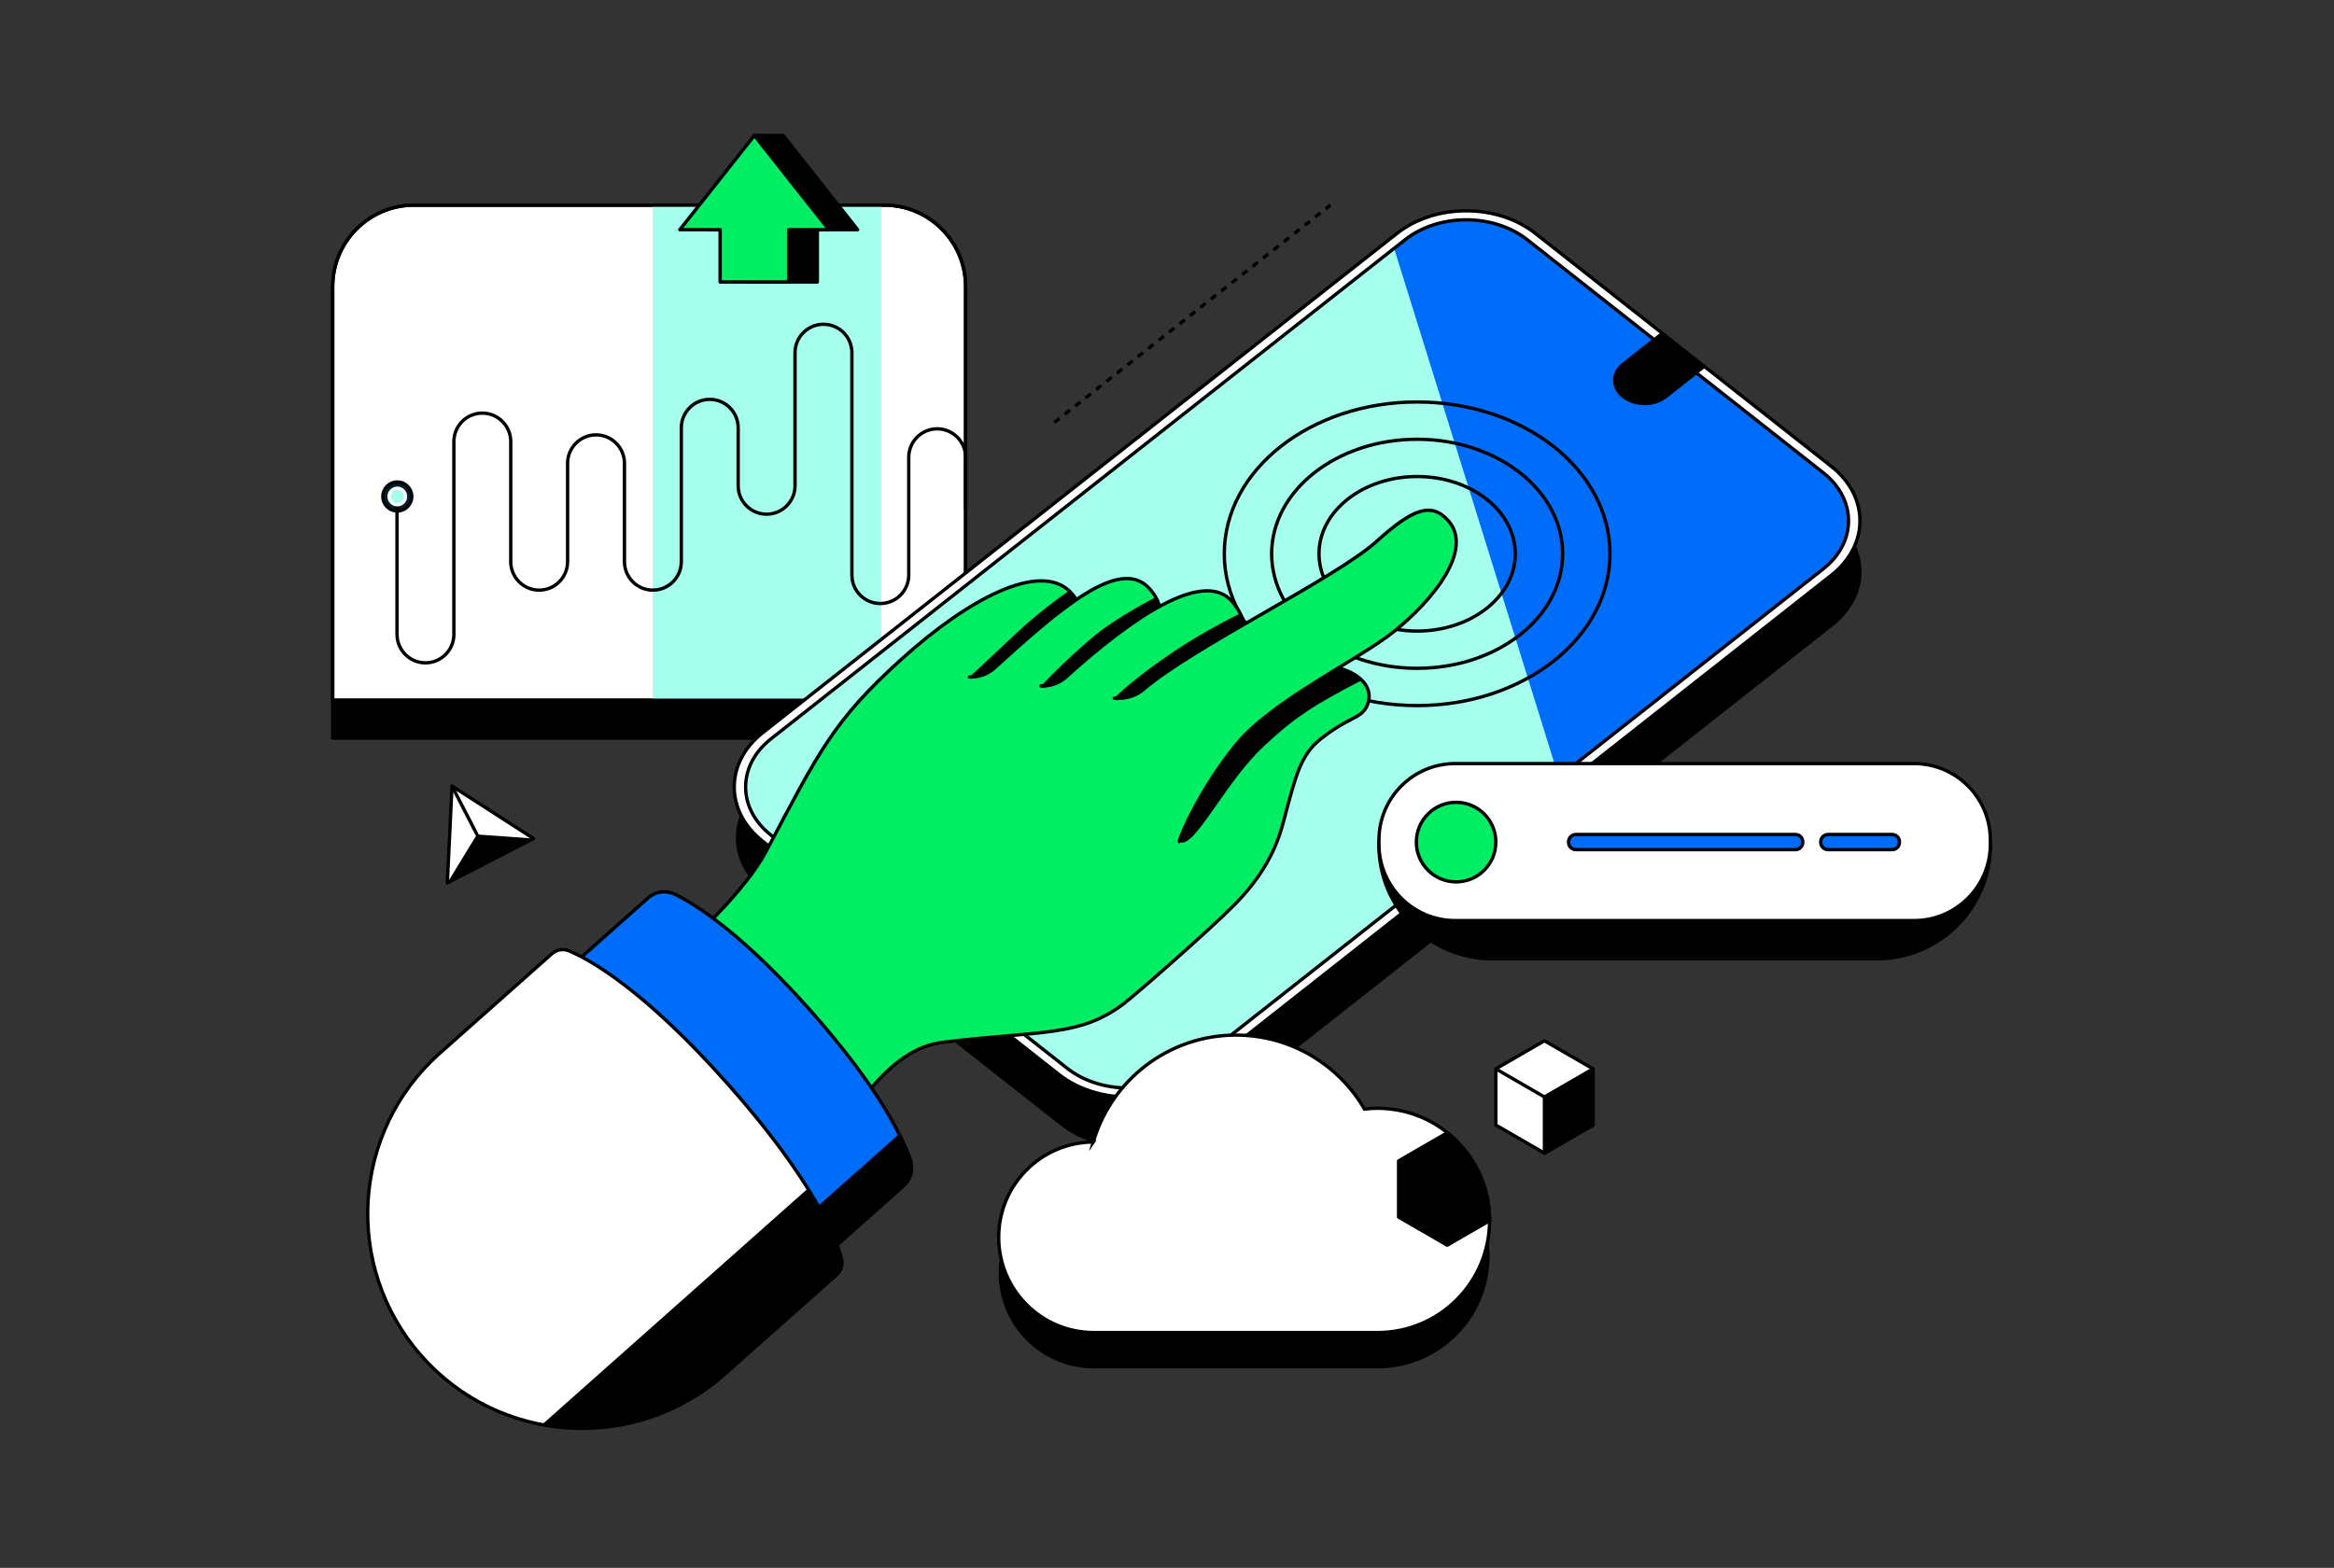<?xml version="1.0" encoding="utf-8"?>
<svg xmlns="http://www.w3.org/2000/svg" width="253" height="170" viewBox="0 0 253 170" fill="none">
<rect x="0" y="0" width="253" height="170" fill="#333333" stroke="none"/>
<g clip-path="url(#clip0_557_13818)">
<path d="M114.284 45.81L144.21 22.242" stroke="black" stroke-width="0.362" stroke-miterlimit="10" stroke-dasharray="0.72 0.72"/>
<path d="M44.887 22.242H95.845C100.716 22.242 104.669 26.2 104.669 31.076V75.927H36.062V31.076C36.062 26.2 40.016 22.242 44.887 22.242V22.242Z" fill="white" stroke="black" stroke-width="0.362" stroke-linecap="round" stroke-linejoin="round"/>
<path d="M95.517 22.242H70.74V78.773H95.517V22.242Z" fill="#A6FFEC"/>
<path d="M43.067 55.405C43.934 55.405 44.637 54.701 44.637 53.833C44.637 52.965 43.934 52.262 43.067 52.262C42.2 52.262 41.497 52.965 41.497 53.833C41.497 54.701 42.2 55.405 43.067 55.405Z" fill="#001E2B" stroke="black" stroke-width="0.362" stroke-linecap="round" stroke-linejoin="round"/>
<path d="M104.67 55.153V49.581C104.67 47.879 103.289 46.496 101.588 46.496C99.887 46.496 98.506 47.879 98.506 49.581V62.354C98.506 64.057 97.126 65.439 95.425 65.439C93.724 65.439 92.343 64.057 92.343 62.354V38.245C92.343 36.542 90.962 35.16 89.261 35.16C87.561 35.16 86.18 36.542 86.18 38.245V52.666C86.18 54.369 84.799 55.752 83.098 55.752C81.397 55.752 80.016 54.369 80.016 52.666V46.388C80.016 44.685 78.635 43.303 76.935 43.303C75.234 43.303 73.853 44.685 73.853 46.388V60.902C73.853 62.605 72.472 63.987 70.771 63.987C69.07 63.987 67.69 62.605 67.69 60.902V50.238C67.69 48.535 66.309 47.153 64.608 47.153C62.907 47.153 61.526 48.535 61.526 50.238V60.902C61.526 62.605 60.145 63.987 58.444 63.987C56.744 63.987 55.363 62.605 55.363 60.902V47.879C55.363 46.176 53.982 44.794 52.281 44.794C50.58 44.794 49.2 46.176 49.2 47.879V68.787C49.2 70.489 47.819 71.872 46.118 71.872C44.417 71.872 43.036 70.489 43.036 68.787V54.211" stroke="black" stroke-width="0.362" stroke-linecap="round" stroke-linejoin="round"/>
<path d="M43.067 54.725C43.559 54.725 43.958 54.326 43.958 53.833C43.958 53.341 43.559 52.941 43.067 52.941C42.575 52.941 42.176 53.341 42.176 53.833C42.176 54.326 42.575 54.725 43.067 54.725Z" fill="#A6FFEC" stroke="white" stroke-width="0.362" stroke-linecap="round" stroke-linejoin="round"/>
<path d="M104.669 75.996H36.062V80.039H104.669V75.996Z" fill="black" stroke="black" stroke-width="0.362" stroke-linecap="round" stroke-linejoin="round"/>
<path d="M44.887 22.242H95.845C100.716 22.242 104.669 26.2 104.669 31.076V75.927H36.062V31.076C36.062 26.2 40.016 22.242 44.887 22.242V22.242Z" stroke="black" stroke-width="0.362" stroke-linecap="round" stroke-linejoin="round"/>
<path d="M92.971 24.906L88.929 19.798L84.887 14.685H81.77L76.807 24.906H81.177V30.578H88.601V24.906H92.971Z" fill="black" stroke="black" stroke-width="0.362" stroke-linecap="round" stroke-linejoin="round"/>
<path d="M89.855 24.906L85.813 19.798L81.771 14.685L77.733 19.798L73.69 24.906H78.06V30.578H85.485V24.906H89.855Z" fill="#00ED64" stroke="black" stroke-width="0.362" stroke-linecap="round" stroke-linejoin="round"/>
<path d="M114.956 122.025L82.863 96.754C78.728 93.499 78.728 88.218 82.863 84.959L151.612 30.822C155.747 27.567 162.454 27.567 166.589 30.822L198.682 56.093C202.817 59.348 202.817 64.63 198.682 67.889L129.933 122.025C125.798 125.28 119.091 125.28 114.956 122.025V122.025Z" fill="black"/>
<path d="M114.786 116.504L82.693 91.233C78.558 87.978 78.558 82.696 82.693 79.437L151.442 25.301C155.577 22.046 162.284 22.046 166.419 25.301L198.512 50.572C202.647 53.827 202.647 59.108 198.512 62.367L129.763 116.504C125.628 119.759 118.921 119.759 114.786 116.504V116.504Z" fill="white" stroke="black" stroke-width="0.362" stroke-linecap="round" stroke-linejoin="round"/>
<path d="M83.561 90.543C79.912 87.67 79.912 82.994 83.561 80.121L152.314 25.988C155.963 23.116 161.899 23.116 165.547 25.988L197.641 51.26C201.289 54.132 201.289 58.808 197.641 61.681L128.891 115.817C125.242 118.69 119.307 118.69 115.658 115.817L83.565 90.546L83.561 90.543Z" fill="#006CFA"/>
<path d="M151.122 26.926L83.561 80.12C79.912 82.993 79.912 87.669 83.561 90.541L115.654 115.812C119.303 118.685 125.239 118.685 128.887 115.812L168.957 84.259L151.115 26.918L151.122 26.926Z" fill="#A6FFEC"/>
<path d="M83.561 90.543C79.912 87.67 79.912 82.994 83.561 80.121L152.314 25.988C155.963 23.116 161.899 23.116 165.547 25.988L197.641 51.26C201.289 54.132 201.289 58.808 197.641 61.681L128.891 115.817C125.242 118.69 119.307 118.69 115.658 115.817L83.565 90.546L83.561 90.543Z" stroke="black" stroke-width="0.362" stroke-linecap="round" stroke-linejoin="round"/>
<path d="M175.852 43.142C174.518 42.091 174.518 40.389 175.852 39.338L180.053 36.029L184.881 39.833L180.681 43.142C179.347 44.192 177.187 44.192 175.852 43.142V43.142Z" fill="black"/>
<path d="M153.614 76.506C165.159 76.506 174.518 69.136 174.518 60.046C174.518 50.955 165.159 43.586 153.614 43.586C142.068 43.586 132.709 50.955 132.709 60.046C132.709 69.136 142.068 76.506 153.614 76.506Z" stroke="black" stroke-width="0.362" stroke-linecap="round" stroke-linejoin="round"/>
<path d="M153.614 72.464C162.324 72.464 169.385 66.904 169.385 60.046C169.385 53.188 162.324 47.629 153.614 47.629C144.904 47.629 137.843 53.188 137.843 60.046C137.843 66.904 144.904 72.464 153.614 72.464Z" stroke="black" stroke-width="0.362" stroke-linecap="round" stroke-linejoin="round"/>
<path d="M153.614 68.425C159.489 68.425 164.251 64.674 164.251 60.047C164.251 55.419 159.489 51.668 153.614 51.668C147.739 51.668 142.977 55.419 142.977 60.047C142.977 64.674 147.739 68.425 153.614 68.425Z" stroke="black" stroke-width="0.362" stroke-linecap="round" stroke-linejoin="round"/>
<path d="M138.699 73.039C144.199 70.714 149.722 73.409 148.137 76.622C147.489 77.931 146.22 77.715 143.196 80.093C141.029 81.8 140.47 84.051 139.351 88.24C138.85 90.124 138.094 93.769 133.828 98.086C130.962 100.985 122.913 108.017 121.709 108.908C117.016 112.399 112.869 111.754 102.787 112.943C99.501 113.329 92.528 114.067 81.212 143.462L62.112 112.507C62.112 112.507 78.639 100.595 83.052 92.294C88.814 81.448 90.287 78.182 97.75 71.444C104.882 65.004 112.661 60.822 115.997 64.158C117.907 66.069 117.814 69.22 117.814 69.22L138.695 73.039H138.699Z" fill="#00ED64" stroke="black" stroke-width="0.362" stroke-linecap="round" stroke-linejoin="round"/>
<path d="M117.563 67.92C117.563 67.92 117.625 67.881 117.702 67.819C117.525 66.738 117.089 65.248 116.001 64.159C115.963 64.12 115.924 64.089 115.885 64.055C115.885 64.055 112.958 66.032 110.196 68.63C107.115 71.534 105.094 73.403 105.094 73.403L112.318 72.283C112.318 72.283 117.444 67.966 117.559 67.92H117.563Z" fill="black"/>
<path d="M70.257 97.356C71.056 96.646 72.201 96.495 73.158 96.966C75.584 98.16 80.567 101.349 87.88 109.604C95.196 117.859 97.765 123.191 98.66 125.743C99.015 126.751 98.725 127.871 97.927 128.581L90.934 134.794C89.851 135.755 88.192 135.659 87.228 134.574L63.041 107.283C62.081 106.198 62.177 104.538 63.261 103.573L70.254 97.36L70.257 97.356Z" fill="#006CFA" stroke="black" stroke-width="0.362" stroke-linecap="round" stroke-linejoin="round"/>
<path d="M98.665 125.739C99.019 126.747 98.73 127.866 97.932 128.577L90.939 134.789C89.855 135.751 88.197 135.654 87.233 134.569L86.103 133.291L97.55 123.125C98.078 124.195 98.433 125.063 98.668 125.739H98.665Z" fill="black" stroke="black" stroke-width="0.362" stroke-linecap="round" stroke-linejoin="round"/>
<path d="M105.094 73.403C105.094 73.403 106.563 73.542 107.782 72.437C114.902 65.989 121.358 60.313 124.56 63.781C127.954 67.453 123.372 70.901 121.482 72.997L118.909 75.013" fill="#00ED64"/>
<path d="M105.094 73.403C105.094 73.403 106.563 73.542 107.782 72.437C114.902 65.989 121.358 60.313 124.56 63.781C127.954 67.453 123.372 70.901 121.482 72.997L118.909 75.013" stroke="black" stroke-width="0.362" stroke-linecap="round" stroke-linejoin="round"/>
<path d="M138.699 73.038L134.363 72.247C129.897 75.015 129.056 78.66 128.559 81.803C127.625 87.73 127.44 88.008 127.841 91.255C129.349 92.301 132.705 84.93 136.948 80.961C140.214 77.903 142.1 76.618 147.612 73.752C146.038 72.173 142.363 71.486 138.695 73.038H138.699Z" fill="black"/>
<path d="M113.29 74.367H112.869C112.869 74.367 113.031 74.386 113.29 74.367Z" stroke="black" stroke-width="0.362" stroke-linecap="round" stroke-linejoin="round"/>
<path d="M118.693 68.889C115.199 71.793 112.873 74.372 112.873 74.372L119.954 75.013L124.027 70.318C125.4 68.696 126.434 66.777 125.285 64.754C125.285 64.754 121.1 66.893 118.693 68.889V68.889Z" fill="black"/>
<path d="M112.869 74.372C112.869 74.372 114.339 74.511 115.557 73.407C122.677 66.959 130.464 61.638 133.546 65.213C137.04 69.268 132.644 72.063 130.758 74.163L127.641 77.075" fill="#00ED64"/>
<path d="M112.869 74.372C112.869 74.372 114.339 74.511 115.557 73.407C122.677 66.959 130.464 61.638 133.546 65.213C137.04 69.268 132.644 72.063 130.758 74.163L127.641 77.075" stroke="black" stroke-width="0.362" stroke-linecap="round" stroke-linejoin="round"/>
<path d="M134.433 66.525C134.433 66.525 130.938 68.174 127.301 70.603C123.387 73.217 121.103 75.317 120.783 75.711L129.261 78.626C130.938 76.761 136.087 69.881 134.437 66.525H134.433Z" fill="black"/>
<path d="M120.783 75.71C120.783 75.71 122.561 75.942 123.961 74.741C129.353 70.111 144.785 62.702 149.22 58.698C153.089 55.203 155.16 54.346 157.023 56.497C159.711 59.601 155.415 65.038 151.041 68.524C147.234 71.563 137.839 75.992 133.966 80.772C130.21 85.413 127.907 90.567 127.841 91.251" fill="#00ED64"/>
<path d="M120.783 75.71C120.783 75.71 122.561 75.942 123.961 74.741C129.353 70.111 144.785 62.702 149.22 58.698C153.089 55.203 155.16 54.346 157.023 56.497C159.711 59.601 155.415 65.038 151.041 68.524C147.234 71.563 137.839 75.992 133.966 80.772C130.21 85.413 127.907 90.567 127.841 91.251" stroke="black" stroke-width="0.362" stroke-linecap="round" stroke-linejoin="round"/>
<path d="M91.208 136.408C90.518 134.014 87.992 127.806 78.916 117.566C69.841 107.326 63.986 104.075 61.695 103.106C61.062 102.84 60.337 102.955 59.824 103.411L47.679 114.195C38.11 122.693 37.196 137.335 45.635 146.961C54.136 156.656 68.896 157.579 78.534 149.018L90.68 138.234C91.193 137.779 91.393 137.072 91.204 136.412L91.208 136.408Z" fill="white" stroke="black" stroke-width="0.362" stroke-linecap="round" stroke-linejoin="round"/>
<path d="M91.209 136.408C91.186 136.331 91.163 136.246 91.136 136.157C91.128 136.13 91.117 136.103 91.109 136.076C91.09 136.014 91.07 135.949 91.047 135.883C91.035 135.848 91.024 135.813 91.012 135.779C90.989 135.713 90.966 135.647 90.943 135.578C90.931 135.539 90.916 135.501 90.9 135.462C90.877 135.393 90.85 135.319 90.823 135.246C90.808 135.203 90.793 135.161 90.777 135.122C90.75 135.045 90.719 134.968 90.688 134.891C90.673 134.848 90.654 134.806 90.638 134.759C90.603 134.674 90.569 134.589 90.534 134.501C90.519 134.458 90.499 134.416 90.484 134.373C90.442 134.277 90.399 134.172 90.357 134.072C90.341 134.033 90.326 133.999 90.31 133.96C90.256 133.84 90.202 133.713 90.144 133.586C90.133 133.562 90.125 133.543 90.114 133.52C89.901 133.06 89.659 132.559 89.377 132.018C89.358 131.983 89.338 131.945 89.319 131.91C89.246 131.767 89.169 131.62 89.088 131.474C89.061 131.423 89.034 131.373 89.007 131.323C88.933 131.184 88.856 131.045 88.775 130.902C88.745 130.844 88.71 130.786 88.675 130.728C88.598 130.589 88.517 130.45 88.432 130.307C88.394 130.246 88.359 130.18 88.32 130.114C88.235 129.972 88.15 129.825 88.062 129.678C88.023 129.609 87.981 129.543 87.938 129.473C87.846 129.323 87.753 129.168 87.657 129.014C87.626 128.968 87.599 128.921 87.568 128.875L58.761 154.459C65.595 155.756 72.931 153.992 78.539 149.011L90.684 138.223C91.198 137.767 91.398 137.061 91.209 136.4V136.408Z" fill="black"/>
<path d="M149.475 91.307H215.748V91.65C215.748 98.442 210.24 103.96 203.452 103.96H161.767C154.982 103.96 149.471 98.446 149.471 91.65V91.307H149.475Z" fill="black" stroke="black" stroke-width="0.362" stroke-miterlimit="10"/>
<path d="M207.475 82.793H157.748C153.179 82.793 149.475 86.501 149.475 91.075V91.534C149.475 96.109 153.179 99.817 157.748 99.817H207.475C212.044 99.817 215.748 96.109 215.748 91.534V91.075C215.748 86.501 212.044 82.793 207.475 82.793Z" fill="white" stroke="black" stroke-width="0.362" stroke-miterlimit="10"/>
<path d="M157.837 95.62C160.216 95.62 162.145 93.689 162.145 91.307C162.145 88.925 160.216 86.994 157.837 86.994C155.457 86.994 153.528 88.925 153.528 91.307C153.528 93.689 155.457 95.62 157.837 95.62Z" fill="#00ED64" stroke="black" stroke-width="0.362" stroke-miterlimit="10"/>
<path d="M194.616 90.481H170.831C170.388 90.481 170.028 90.84 170.028 91.284V91.326C170.028 91.77 170.388 92.129 170.831 92.129H194.616C195.059 92.129 195.418 91.77 195.418 91.326V91.284C195.418 90.84 195.059 90.481 194.616 90.481Z" fill="#006CFA" stroke="black" stroke-width="0.362" stroke-miterlimit="10"/>
<path d="M205.095 90.481H198.161C197.718 90.481 197.358 90.84 197.358 91.284V91.326C197.358 91.77 197.718 92.129 198.161 92.129H205.095C205.538 92.129 205.898 91.77 205.898 91.326V91.284C205.898 90.84 205.538 90.481 205.095 90.481Z" fill="#006CFA" stroke="black" stroke-width="0.362" stroke-miterlimit="10"/>
<path d="M118.509 127.718C120.464 121.015 126.647 116.119 133.975 116.119C139.918 116.119 145.114 119.343 147.906 124.139C148.369 124.085 148.843 124.054 149.322 124.054C156.029 124.054 161.467 129.498 161.467 136.212C161.467 142.927 156.029 148.371 149.322 148.371H118.574C112.874 148.371 108.257 143.745 108.257 138.043C108.257 132.359 112.843 127.749 118.512 127.714L118.509 127.718Z" fill="black"/>
<path d="M118.509 123.833C120.464 117.13 126.647 112.234 133.975 112.234C139.918 112.234 145.114 115.458 147.906 120.254C148.369 120.2 148.843 120.169 149.322 120.169C156.029 120.169 161.467 125.613 161.467 132.328C161.467 139.042 156.029 144.486 149.322 144.486H118.574C112.874 144.486 108.257 139.861 108.257 134.158C108.257 128.474 112.843 123.864 118.512 123.829L118.509 123.833Z" fill="white" stroke="black" stroke-width="0.362" stroke-miterlimit="10"/>
<path d="M162.145 115.896V121.989L167.413 125.035L172.682 121.989V115.896L167.413 112.85L162.145 115.896Z" fill="white" stroke="black" stroke-width="0.362" stroke-linejoin="round"/>
<path d="M172.682 121.989V115.896L167.413 118.943V125.036L172.682 121.989Z" fill="black" stroke="black" stroke-width="0.362" stroke-linejoin="round"/>
<path d="M162.145 115.896L167.413 118.943" stroke="black" stroke-width="0.362" stroke-linejoin="round"/>
<path d="M151.604 125.875V131.967L156.873 135.014L161.463 132.361C161.463 132.361 161.463 132.342 161.463 132.334C161.463 128.508 159.696 125.099 156.939 122.871L156.873 122.832L151.604 125.878V125.875Z" fill="black" stroke="black" stroke-width="0.362" stroke-linejoin="round"/>
<path d="M48.995 85.232L53.411 88.074L57.827 90.92L53.16 93.325L48.489 95.731L48.744 90.48L48.995 85.232Z" fill="white" stroke="black" stroke-width="0.362" stroke-linecap="round" stroke-linejoin="round"/>
<path d="M51.694 90.477L48.489 95.731L57.827 90.921L51.694 90.477Z" fill="black"/>
<path d="M51.695 90.476L48.995 85.232" stroke="black" stroke-width="0.362" stroke-linecap="round" stroke-linejoin="round"/>
</g>
<defs>
<clipPath id="clip0_557_13818">
<rect width="180.072" height="140.579" fill="white" transform="translate(35.869 14.492)"/>
</clipPath>
</defs>
</svg>